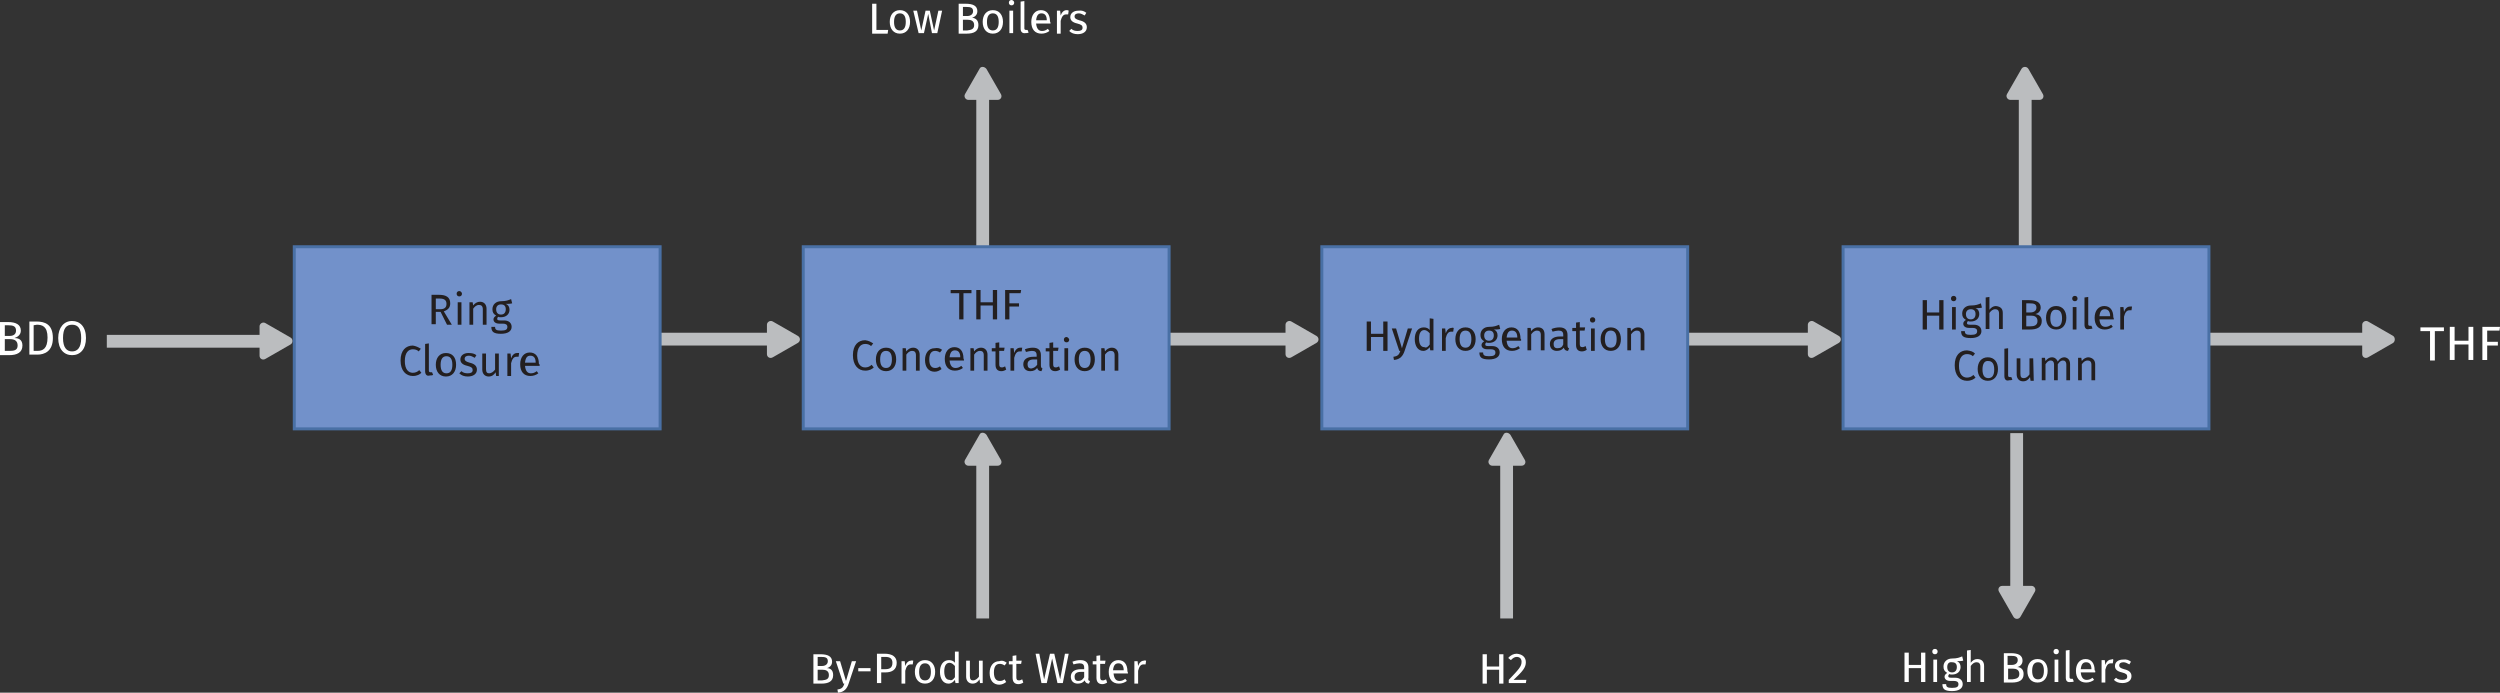 <?xml version="1.0" encoding="UTF-8"?>
<!-- Generator: Adobe Illustrator 27.2.0, SVG Export Plug-In . SVG Version: 6.00 Build 0)  -->
<svg xmlns="http://www.w3.org/2000/svg" xmlns:xlink="http://www.w3.org/1999/xlink" version="1.1" id="Layer_1" x="0px" y="0px" viewBox="0 0 468.1 129.7" style="enable-background:new 0 0 468.1 129.7;" xml:space="preserve">
<rect x="0" y="0" width="468.1" height="129.7" fill="#333333" stroke="none"/>
<style type="text/css">
	.st0{fill:none;stroke:#BBBDBF;stroke-width:2.398;stroke-miterlimit:10;}
	.st1{fill:#BBBDBF;}
	.st2{fill:#FFFFFF;}
	.st3{fill:#7291CA;stroke:#4970A5;stroke-width:0.558;stroke-miterlimit:10;}
	.st4{fill:#231F20;}
</style>
<g>
	<line class="st0" x1="379.2" y1="47.3" x2="379.2" y2="17.9"></line>
	<path class="st1" d="M378.5,12.9l-2.7,4.7c-0.3,0.5,0.1,1.1,0.6,1.1h5.5c0.6,0,0.9-0.6,0.6-1.1l-2.7-4.7   C379.5,12.4,378.8,12.4,378.5,12.9z"></path>
</g>
<g>
	<line class="st0" x1="377.6" y1="81.1" x2="377.6" y2="110.5"></line>
	<path class="st1" d="M378.3,115.5l2.7-4.7c0.3-0.5-0.1-1.1-0.6-1.1h-5.5c-0.6,0-0.9,0.6-0.6,1.1l2.7,4.7   C377.3,116,378,116,378.3,115.5z"></path>
</g>
<g>
	<path class="st2" d="M359.7,125.1h-2.3v2.6h-0.8v-5.5h0.8v2.3h2.3v-2.3h0.8v5.5h-0.8V125.1z"></path>
	<path class="st2" d="M362.8,122c0,0.3-0.2,0.5-0.5,0.5s-0.5-0.2-0.5-0.5s0.2-0.5,0.5-0.5C362.6,121.5,362.8,121.7,362.8,122z    M362.7,127.7H362v-4.2h0.7V127.7z"></path>
	<path class="st2" d="M367.6,123.7c-0.4,0.1-0.8,0.1-1.2,0.1c0.5,0.2,0.7,0.6,0.7,1.1c0,0.8-0.6,1.4-1.6,1.4c-0.2,0-0.4,0-0.5-0.1   c-0.1,0.1-0.2,0.2-0.2,0.4c0,0.2,0.1,0.3,0.6,0.3h0.7c0.9,0,1.4,0.5,1.4,1.2c0,0.8-0.7,1.3-2,1.3c-1.4,0-1.8-0.4-1.8-1.3h0.7   c0,0.5,0.2,0.7,1.1,0.7s1.2-0.2,1.2-0.7c0-0.4-0.3-0.6-0.8-0.6h-0.7c-0.8,0-1.1-0.4-1.1-0.8c0-0.3,0.2-0.5,0.5-0.7   c-0.5-0.3-0.7-0.6-0.7-1.2c0-0.9,0.7-1.5,1.6-1.5c1,0,1.4-0.2,1.9-0.4L367.6,123.7z M364.6,124.9c0,0.6,0.3,1,0.9,1s0.9-0.4,0.9-1   s-0.3-0.9-0.9-0.9C364.9,123.9,364.6,124.3,364.6,124.9z"></path>
	<path class="st2" d="M371.5,124.7v3h-0.7v-2.9c0-0.6-0.3-0.8-0.7-0.8c-0.5,0-0.8,0.3-1.1,0.7v3h-0.7v-5.9l0.7-0.1v2.4   c0.3-0.4,0.7-0.7,1.2-0.7C371.1,123.4,371.5,123.9,371.5,124.7z"></path>
	<path class="st2" d="M378.9,126.2c0,1.2-0.9,1.6-2.2,1.6h-1.5v-5.5h1.3c1.4,0,2.2,0.4,2.2,1.4c0,0.7-0.5,1.1-1,1.2   C378.2,124.9,378.9,125.2,378.9,126.2z M375.9,122.8v1.7h0.8c0.6,0,1.1-0.3,1.1-0.9c0-0.7-0.5-0.8-1.3-0.8   C376.5,122.8,375.9,122.8,375.9,122.8z M378.1,126.2c0-0.8-0.6-1-1.2-1H376v2h0.8C377.5,127.1,378.1,127,378.1,126.2z"></path>
	<path class="st2" d="M383.4,125.6c0,1.3-0.7,2.2-1.9,2.2c-1.2,0-1.9-0.9-1.9-2.2c0-1.3,0.7-2.2,1.9-2.2S383.4,124.3,383.4,125.6z    M380.5,125.6c0,1.1,0.4,1.6,1.1,1.6s1.1-0.5,1.1-1.6s-0.4-1.6-1.1-1.6S380.5,124.5,380.5,125.6z"></path>
	<path class="st2" d="M385.5,122c0,0.3-0.2,0.5-0.5,0.5s-0.5-0.2-0.5-0.5s0.2-0.5,0.5-0.5S385.5,121.7,385.5,122z M385.4,127.7h-0.7   v-4.2h0.7V127.7z"></path>
	<path class="st2" d="M386.8,126.9v-5.1l0.7-0.1v5.1c0,0.2,0.1,0.3,0.3,0.3c0.1,0,0.2,0,0.3,0l0.2,0.5c-0.2,0.1-0.4,0.1-0.6,0.1   C387.1,127.8,386.8,127.5,386.8,126.9z"></path>
	<path class="st2" d="M392.3,125.9h-2.7c0.1,1,0.5,1.4,1.1,1.4c0.4,0,0.7-0.1,1.1-0.4l0.3,0.4c-0.4,0.3-0.9,0.5-1.5,0.5   c-1.2,0-1.9-0.8-1.9-2.2c0-1.3,0.7-2.2,1.8-2.2c1.1,0,1.7,0.8,1.7,2.1C392.4,125.6,392.3,125.8,392.3,125.9z M391.6,125.3   c0-0.8-0.3-1.3-1-1.3c-0.6,0-0.9,0.4-1,1.3H391.6L391.6,125.3z"></path>
	<path class="st2" d="M395.7,123.5l-0.1,0.7c-0.1,0-0.2,0-0.4,0c-0.5,0-0.8,0.4-1,1.2v2.4h-0.7v-4.2h0.6l0.1,0.9   c0.2-0.6,0.6-1,1.1-1C395.5,123.4,395.6,123.4,395.7,123.5z"></path>
	<path class="st2" d="M399,123.9l-0.3,0.5c-0.4-0.2-0.7-0.4-1.1-0.4c-0.5,0-0.8,0.2-0.8,0.6c0,0.3,0.2,0.5,0.9,0.7   c0.9,0.2,1.4,0.6,1.4,1.3c0,0.9-0.8,1.3-1.7,1.3c-0.7,0-1.2-0.2-1.6-0.6l0.4-0.4c0.3,0.3,0.7,0.4,1.2,0.4c0.6,0,0.9-0.2,0.9-0.6   s-0.2-0.6-1-0.8c-0.9-0.2-1.3-0.6-1.3-1.2c0-0.7,0.6-1.2,1.5-1.2C398.2,123.4,398.6,123.6,399,123.9z"></path>
</g>
<g>
	<line class="st0" x1="309.9" y1="63.5" x2="339.3" y2="63.5"></line>
	<path class="st1" d="M344.3,62.9l-4.7-2.7c-0.5-0.3-1.1,0.1-1.1,0.6v5.5c0,0.6,0.6,0.9,1.1,0.6l4.7-2.7   C344.8,63.9,344.8,63.2,344.3,62.9z"></path>
</g>
<g>
	<line class="st0" x1="282.1" y1="115.8" x2="282.1" y2="86.4"></line>
	<path class="st1" d="M281.5,81.4l-2.7,4.7c-0.3,0.5,0.1,1.1,0.6,1.1h5.5c0.6,0,0.9-0.6,0.6-1.1l-2.7-4.7   C282.4,80.9,281.7,80.9,281.5,81.4z"></path>
</g>
<g>
	<line class="st0" x1="184" y1="115.8" x2="184" y2="86.4"></line>
	<path class="st1" d="M183.4,81.4l-2.7,4.7c-0.3,0.5,0.1,1.1,0.6,1.1h5.5c0.6,0,0.9-0.6,0.6-1.1l-2.7-4.7   C184.3,80.9,183.6,80.9,183.4,81.4z"></path>
</g>
<g>
	<line class="st0" x1="184" y1="47.3" x2="184" y2="17.9"></line>
	<path class="st1" d="M183.4,12.9l-2.7,4.7c-0.3,0.5,0.1,1.1,0.6,1.1h5.5c0.6,0,0.9-0.6,0.6-1.1l-2.7-4.7   C184.3,12.4,183.6,12.4,183.4,12.9z"></path>
</g>
<g>
	<line class="st0" x1="20" y1="63.9" x2="49.4" y2="63.9"></line>
	<path class="st1" d="M54.4,63.2l-4.7-2.7c-0.5-0.3-1.1,0.1-1.1,0.6v5.5c0,0.6,0.6,0.9,1.1,0.6l4.7-2.7   C54.9,64.2,54.9,63.5,54.4,63.2z"></path>
</g>
<g>
	<line class="st0" x1="413.7" y1="63.5" x2="443.1" y2="63.5"></line>
	<path class="st1" d="M448.1,62.9l-4.7-2.7c-0.5-0.3-1.1,0.1-1.1,0.6v5.5c0,0.6,0.6,0.9,1.1,0.6l4.7-2.7   C448.5,63.9,448.5,63.2,448.1,62.9z"></path>
</g>
<line class="st0" x1="212.2" y1="63.5" x2="241.5" y2="63.5"></line>
<path class="st1" d="M246.5,62.9l-4.7-2.7c-0.5-0.3-1.1,0.1-1.1,0.6v5.5c0,0.6,0.6,0.9,1.1,0.6l4.7-2.7  C247,63.9,247,63.2,246.5,62.9z"></path>
<line class="st0" x1="115.1" y1="63.5" x2="144.4" y2="63.5"></line>
<path class="st1" d="M149.4,62.9l-4.7-2.7c-0.5-0.3-1.1,0.1-1.1,0.6v5.5c0,0.6,0.6,0.9,1.1,0.6l4.7-2.7  C149.9,63.9,149.9,63.2,149.4,62.9z"></path>
<rect x="55.1" y="46.2" class="st3" width="68.5" height="34.1"></rect>
<rect x="150.4" y="46.2" class="st3" width="68.5" height="34.1"></rect>
<rect x="247.5" y="46.2" class="st3" width="68.5" height="34.1"></rect>
<rect x="345.1" y="46.2" class="st3" width="68.5" height="34.1"></rect>
<g>
	<path class="st4" d="M82.5,58.4h-0.9v2.3h-0.8v-5.5h1.4c1.4,0,2.1,0.5,2.1,1.6c0,0.8-0.4,1.2-1.2,1.5l1.5,2.5h-0.9L82.5,58.4z    M82.4,57.9c0.8,0,1.2-0.3,1.2-1s-0.4-1-1.3-1h-0.7v2H82.4z"></path>
	<path class="st4" d="M86.5,55c0,0.3-0.2,0.5-0.5,0.5s-0.5-0.2-0.5-0.5s0.2-0.5,0.5-0.5S86.5,54.8,86.5,55z M86.4,60.8h-0.7v-4.2   h0.7V60.8z"></path>
	<path class="st4" d="M91.1,57.8v3h-0.7v-2.9c0-0.6-0.3-0.8-0.7-0.8c-0.5,0-0.8,0.3-1.1,0.7v3h-0.7v-4.2h0.6l0.1,0.6   c0.3-0.4,0.7-0.7,1.3-0.7C90.6,56.5,91.1,57,91.1,57.8z"></path>
	<path class="st4" d="M95.9,56.8c-0.4,0.1-0.8,0.1-1.2,0.1c0.5,0.2,0.7,0.6,0.7,1.1c0,0.8-0.6,1.4-1.6,1.4c-0.2,0-0.4,0-0.5-0.1   c-0.1,0.1-0.2,0.2-0.2,0.4s0.1,0.3,0.6,0.3h0.7c0.9,0,1.4,0.5,1.4,1.2c0,0.8-0.7,1.3-2,1.3c-1.4,0-1.8-0.4-1.8-1.3h0.7   c0,0.5,0.2,0.7,1.1,0.7s1.2-0.2,1.2-0.7c0-0.4-0.3-0.6-0.8-0.6h-0.7c-0.8,0-1.1-0.4-1.1-0.8c0-0.3,0.2-0.5,0.5-0.7   c-0.5-0.3-0.7-0.6-0.7-1.2c0-0.9,0.7-1.5,1.6-1.5c1,0,1.4-0.2,1.9-0.4L95.9,56.8z M92.9,57.9c0,0.6,0.3,1,0.9,1s0.9-0.4,0.9-1   S94.4,57,93.8,57C93.2,57,92.9,57.4,92.9,57.9z"></path>
	<path class="st4" d="M78.8,65.3l-0.4,0.5c-0.3-0.3-0.7-0.4-1.1-0.4c-0.8,0-1.5,0.6-1.5,2.2s0.7,2.2,1.5,2.2c0.5,0,0.9-0.2,1.2-0.5   l0.4,0.5c-0.3,0.3-0.8,0.6-1.6,0.6c-1.3,0-2.3-1-2.3-2.9s1-2.8,2.3-2.8C77.9,64.8,78.3,65,78.8,65.3z"></path>
	<path class="st4" d="M79.6,69.5v-5.1l0.7-0.1v5.1c0,0.2,0.1,0.3,0.3,0.3c0.1,0,0.2,0,0.3,0l0.2,0.5c-0.2,0.1-0.4,0.1-0.6,0.1   C79.9,70.5,79.6,70.1,79.6,69.5z"></path>
	<path class="st4" d="M85.4,68.3c0,1.3-0.7,2.2-1.9,2.2c-1.2,0-1.9-0.9-1.9-2.2c0-1.3,0.7-2.2,1.9-2.2S85.4,66.9,85.4,68.3z    M82.5,68.3c0,1.1,0.4,1.6,1.1,1.6s1.1-0.5,1.1-1.6s-0.4-1.6-1.1-1.6C82.9,66.7,82.5,67.2,82.5,68.3z"></path>
	<path class="st4" d="M89.2,66.5L88.9,67c-0.4-0.2-0.7-0.4-1.1-0.4c-0.5,0-0.8,0.2-0.8,0.6c0,0.3,0.2,0.5,0.9,0.7   c0.9,0.2,1.4,0.6,1.4,1.3c0,0.9-0.8,1.3-1.7,1.3c-0.7,0-1.2-0.2-1.6-0.6l0.4-0.4c0.3,0.3,0.7,0.4,1.2,0.4c0.6,0,0.9-0.2,0.9-0.6   s-0.2-0.6-1-0.8c-0.9-0.2-1.3-0.6-1.3-1.2c0-0.7,0.6-1.2,1.5-1.2C88.4,66.1,88.8,66.2,89.2,66.5z"></path>
	<path class="st4" d="M93.5,70.4h-0.6l-0.1-0.7c-0.3,0.5-0.7,0.8-1.3,0.8c-0.7,0-1.2-0.5-1.2-1.3v-3H91v2.9c0,0.6,0.2,0.8,0.6,0.8   s0.8-0.3,1.1-0.7v-3h0.7v4.2H93.5z"></path>
	<path class="st4" d="M97.2,66.1l-0.1,0.7c-0.1,0-0.2,0-0.4,0c-0.5,0-0.8,0.4-1,1.2v2.4H95v-4.2h0.6l0.1,0.9c0.2-0.6,0.6-1,1.1-1   C96.9,66.1,97.1,66.1,97.2,66.1z"></path>
	<path class="st4" d="M101,68.5h-2.7c0.1,1,0.5,1.4,1.1,1.4c0.4,0,0.7-0.1,1.1-0.4l0.3,0.4c-0.4,0.3-0.9,0.5-1.5,0.5   c-1.2,0-1.9-0.8-1.9-2.2c0-1.3,0.7-2.2,1.8-2.2c1.1,0,1.7,0.8,1.7,2.1C101.1,68.3,101.1,68.4,101,68.5z M100.3,67.9   c0-0.8-0.3-1.3-1-1.3c-0.6,0-0.9,0.4-1,1.3H100.3L100.3,67.9z"></path>
</g>
<g>
	<path class="st2" d="M4.2,64.7c0,1.3-1,1.8-2.5,1.8H0v-6.2h1.5c1.5,0,2.4,0.5,2.4,1.6c0,0.8-0.6,1.2-1.2,1.4   C3.5,63.3,4.2,63.6,4.2,64.7z M0.9,60.9v2h0.9c0.7,0,1.2-0.3,1.2-1c0-0.8-0.5-1-1.5-1H0.9z M3.3,64.7c0-0.9-0.6-1.2-1.4-1.2h-1v2.2   h0.9C2.6,65.7,3.3,65.6,3.3,64.7z"></path>
	<path class="st2" d="M9.9,63.3c0,2.5-1.6,3.1-2.9,3.1H5.5v-6.2h1.3C8.4,60.2,9.9,60.7,9.9,63.3z M6.3,60.9v4.8H7   c1,0,1.9-0.4,1.9-2.5s-1-2.4-2-2.4L6.3,60.9L6.3,60.9z"></path>
	<path class="st2" d="M16.1,63.3c0,2.1-1.1,3.2-2.6,3.2s-2.6-1.1-2.6-3.2c0-2,1.1-3.2,2.6-3.2S16.1,61.2,16.1,63.3z M11.8,63.3   c0,1.8,0.7,2.5,1.7,2.5s1.7-0.7,1.7-2.5c0-1.8-0.6-2.5-1.7-2.5C12.4,60.8,11.8,61.5,11.8,63.3z"></path>
</g>
<g>
	<path class="st2" d="M156,126.4c0,1.2-0.9,1.6-2.2,1.6h-1.5v-5.5h1.3c1.4,0,2.2,0.4,2.2,1.4c0,0.7-0.5,1.1-1,1.2   C155.4,125.1,156,125.4,156,126.4z M153.1,123v1.7h0.8c0.6,0,1.1-0.3,1.1-0.9c0-0.7-0.5-0.8-1.3-0.8C153.7,123,153.1,123,153.1,123   z M155.2,126.4c0-0.8-0.6-1-1.2-1h-0.9v2h0.8C154.7,127.3,155.2,127.2,155.2,126.4z"></path>
	<path class="st2" d="M158.9,128c-0.3,0.9-0.8,1.6-2,1.7l-0.1-0.6c0.9-0.1,1.1-0.5,1.3-1.1h-0.2l-1.4-4.2h0.8l1.1,3.7l1.1-3.7h0.8   L158.9,128z"></path>
	<path class="st2" d="M160.7,125.1h2.3v0.6h-2.3V125.1z"></path>
	<path class="st2" d="M167.9,124.1c0,1.3-0.9,1.8-2.1,1.8H165v2h-0.8v-5.5h1.4C167.1,122.4,167.9,123,167.9,124.1z M167.1,124.1   c0-0.8-0.5-1.1-1.3-1.1H165v2.3h0.7C166.5,125.3,167.1,125.1,167.1,124.1z"></path>
	<path class="st2" d="M171,123.7l-0.1,0.7c-0.1,0-0.2,0-0.4,0c-0.5,0-0.8,0.4-1,1.2v2.4h-0.7v-4.2h0.6l0.1,0.9c0.2-0.6,0.6-1,1.1-1   C170.7,123.6,170.8,123.7,171,123.7z"></path>
	<path class="st2" d="M175.1,125.8c0,1.3-0.7,2.2-1.9,2.2s-1.9-0.9-1.9-2.2c0-1.3,0.7-2.2,1.9-2.2S175.1,124.5,175.1,125.8z    M172.1,125.8c0,1.1,0.4,1.6,1.1,1.6c0.7,0,1.1-0.5,1.1-1.6s-0.4-1.6-1.1-1.6C172.5,124.2,172.1,124.7,172.1,125.8z"></path>
	<path class="st2" d="M179.5,122v5.9h-0.6l-0.1-0.6c-0.3,0.4-0.7,0.7-1.2,0.7c-1,0-1.6-0.9-1.6-2.2c0-1.3,0.6-2.2,1.7-2.2   c0.5,0,0.9,0.2,1.1,0.5V122H179.5z M178.8,126.8v-2.1c-0.3-0.3-0.6-0.6-1-0.6c-0.6,0-1,0.5-1,1.6s0.4,1.6,1,1.6   C178.2,127.5,178.5,127.2,178.8,126.8z"></path>
	<path class="st2" d="M184.1,127.9h-0.6l-0.1-0.7c-0.3,0.5-0.7,0.8-1.3,0.8c-0.7,0-1.2-0.5-1.2-1.3v-3h0.7v2.9   c0,0.6,0.2,0.8,0.6,0.8s0.8-0.3,1.1-0.7v-3h0.7v4.2H184.1z"></path>
	<path class="st2" d="M188.5,124.1l-0.4,0.5c-0.3-0.2-0.6-0.3-0.9-0.3c-0.7,0-1.1,0.5-1.1,1.6s0.4,1.6,1.1,1.6   c0.4,0,0.6-0.1,0.9-0.3l0.3,0.5c-0.4,0.3-0.8,0.5-1.3,0.5c-1.1,0-1.8-0.8-1.8-2.2c0-1.3,0.7-2.2,1.8-2.2   C187.7,123.6,188.1,123.8,188.5,124.1z"></path>
	<path class="st2" d="M191.6,127.8c-0.3,0.2-0.6,0.3-0.9,0.3c-0.7,0-1.1-0.4-1.1-1.2v-2.5h-0.7v-0.6h0.7v-1l0.7-0.1v1h1l-0.1,0.6   h-0.9v2.5c0,0.4,0.1,0.6,0.5,0.6c0.2,0,0.4-0.1,0.6-0.2L191.6,127.8z"></path>
	<path class="st2" d="M199,127.9h-1l-1-4.6l-1,4.6h-1l-1.1-5.5h0.7l0.9,4.8l1.1-4.8h0.8l1.1,4.8l0.9-4.8h0.7L199,127.9z"></path>
	<path class="st2" d="M204.1,127.5l-0.2,0.5c-0.4,0-0.7-0.2-0.8-0.6c-0.3,0.4-0.7,0.6-1.3,0.6c-0.8,0-1.3-0.5-1.3-1.3   c0-0.9,0.7-1.4,1.9-1.4h0.6V125c0-0.6-0.3-0.8-0.9-0.8c-0.3,0-0.7,0.1-1.1,0.2l-0.2-0.5c0.5-0.2,1-0.3,1.5-0.3c1,0,1.5,0.5,1.5,1.4   v1.9C203.7,127.3,203.8,127.5,204.1,127.5z M203,126.8v-1h-0.6c-0.8,0-1.2,0.3-1.2,0.9c0,0.5,0.2,0.8,0.7,0.8   C202.4,127.5,202.7,127.3,203,126.8z"></path>
	<path class="st2" d="M207.3,127.8c-0.3,0.2-0.6,0.3-0.9,0.3c-0.7,0-1.1-0.4-1.1-1.2v-2.5h-0.7v-0.6h0.7v-1l0.7-0.1v1h1l-0.1,0.6   H206v2.5c0,0.4,0.1,0.6,0.5,0.6c0.2,0,0.4-0.1,0.6-0.2L207.3,127.8z"></path>
	<path class="st2" d="M211.2,126.1h-2.7c0.1,1,0.5,1.4,1.1,1.4c0.4,0,0.7-0.1,1.1-0.4l0.3,0.4c-0.4,0.3-0.9,0.5-1.5,0.5   c-1.2,0-1.9-0.8-1.9-2.2c0-1.3,0.7-2.2,1.8-2.2s1.7,0.8,1.7,2.1C211.2,125.9,211.2,126,211.2,126.1z M210.4,125.5   c0-0.8-0.3-1.3-1-1.3c-0.6,0-0.9,0.4-1,1.3H210.4L210.4,125.5z"></path>
	<path class="st2" d="M214.6,123.7l-0.1,0.7c-0.1,0-0.2,0-0.4,0c-0.5,0-0.8,0.4-1,1.2v2.4h-0.7v-4.2h0.6l0.1,0.9   c0.2-0.6,0.6-1,1.1-1C214.3,123.6,214.4,123.7,214.6,123.7z"></path>
</g>
<g>
	<path class="st2" d="M164,5.6h2.3l-0.1,0.7h-2.9V0.7h0.8v4.9H164z"></path>
	<path class="st2" d="M170.4,4.1c0,1.3-0.7,2.2-1.9,2.2s-1.9-0.9-1.9-2.2s0.7-2.2,1.9-2.2S170.4,2.8,170.4,4.1z M167.4,4.1   c0,1.1,0.4,1.6,1.1,1.6c0.7,0,1.1-0.5,1.1-1.6s-0.4-1.6-1.1-1.6C167.8,2.5,167.4,3,167.4,4.1z"></path>
	<path class="st2" d="M175.5,6.2h-1l-0.7-3.6L173,6.2h-1L171,2h0.7l0.8,3.7l0.8-3.7h0.8l0.8,3.7l0.8-3.7h0.7L175.5,6.2z"></path>
	<path class="st2" d="M183.2,4.7c0,1.2-0.9,1.6-2.2,1.6h-1.5V0.7h1.3c1.4,0,2.2,0.4,2.2,1.4c0,0.7-0.5,1.1-1,1.2   C182.6,3.4,183.2,3.7,183.2,4.7z M180.3,1.3V3h0.8c0.6,0,1.1-0.3,1.1-0.9c0-0.7-0.5-0.8-1.3-0.8H180.3z M182.4,4.7   c0-0.8-0.6-1-1.2-1h-0.9v2h0.8C181.8,5.6,182.4,5.5,182.4,4.7z"></path>
	<path class="st2" d="M187.8,4.1c0,1.3-0.7,2.2-1.9,2.2S184,5.4,184,4.1s0.7-2.2,1.9-2.2S187.8,2.8,187.8,4.1z M184.8,4.1   c0,1.1,0.4,1.6,1.1,1.6c0.7,0,1.1-0.5,1.1-1.6s-0.4-1.6-1.1-1.6S184.8,3,184.8,4.1z"></path>
	<path class="st2" d="M189.9,0.5c0,0.3-0.2,0.5-0.5,0.5s-0.5-0.2-0.5-0.5s0.2-0.5,0.5-0.5C189.6,0,189.9,0.2,189.9,0.5z M189.7,6.2   H189V2h0.7V6.2z"></path>
	<path class="st2" d="M191.1,5.4V0.3l0.7-0.1v5.1c0,0.2,0.1,0.3,0.3,0.3c0.1,0,0.2,0,0.3,0l0.2,0.5c-0.2,0.1-0.4,0.1-0.6,0.1   C191.5,6.3,191.1,6,191.1,5.4z"></path>
	<path class="st2" d="M196.7,4.4H194c0.1,1,0.5,1.4,1.1,1.4c0.4,0,0.7-0.1,1.1-0.4l0.3,0.4c-0.4,0.3-0.9,0.5-1.5,0.5   c-1.2,0-1.9-0.8-1.9-2.2c0-1.3,0.7-2.2,1.8-2.2s1.7,0.8,1.7,2.1C196.7,4.2,196.7,4.3,196.7,4.4z M196,3.8c0-0.8-0.3-1.3-1-1.3   c-0.6,0-0.9,0.4-1,1.3H196L196,3.8z"></path>
	<path class="st2" d="M200.1,2L200,2.7c-0.1,0-0.2,0-0.4,0c-0.5,0-0.8,0.4-1,1.2v2.4h-0.7V2h0.6l0.1,0.9c0.2-0.6,0.6-1,1.1-1   C199.8,1.9,200,1.9,200.1,2z"></path>
	<path class="st2" d="M203.4,2.4l-0.3,0.5c-0.4-0.2-0.7-0.4-1.1-0.4c-0.5,0-0.8,0.2-0.8,0.6c0,0.3,0.2,0.5,0.9,0.7   c0.9,0.2,1.4,0.6,1.4,1.3c0,0.9-0.8,1.3-1.7,1.3c-0.7,0-1.2-0.2-1.6-0.6l0.4-0.4c0.3,0.3,0.7,0.4,1.2,0.4c0.6,0,0.9-0.2,0.9-0.6   s-0.2-0.6-1-0.8c-0.9-0.2-1.3-0.6-1.3-1.2c0-0.7,0.6-1.2,1.5-1.2C202.6,1.9,203,2.1,203.4,2.4z"></path>
</g>
<g>
	<path class="st2" d="M280.7,125.4h-2.3v2.6h-0.8v-5.5h0.8v2.3h2.3v-2.3h0.8v5.5h-0.8V125.4z"></path>
	<path class="st2" d="M285.7,124c0,1-0.6,1.7-2.3,3.3h2.4l-0.1,0.6h-3.2v-0.6c1.9-2,2.4-2.5,2.4-3.4c0-0.6-0.4-0.9-0.9-0.9   c-0.4,0-0.7,0.2-1.1,0.6l-0.5-0.4c0.4-0.5,1-0.8,1.6-0.8C285.1,122.5,285.7,123.1,285.7,124z"></path>
</g>
<g>
	<path class="st4" d="M181.9,54.9h-1.5v4.9h-0.8v-4.9H178v-0.6h3.9V54.9z"></path>
	<path class="st4" d="M185.9,57.2h-2.3v2.6h-0.8v-5.5h0.8v2.3h2.3v-2.3h0.8v5.5h-0.8V57.2z"></path>
	<path class="st4" d="M188.3,54.3h2.9l-0.1,0.6H189v1.9h1.8v0.6H189v2.4h-0.8v-5.5H188.3z"></path>
	<path class="st4" d="M163.5,64.3l-0.4,0.5c-0.3-0.3-0.7-0.4-1.1-0.4c-0.8,0-1.5,0.6-1.5,2.2s0.7,2.2,1.5,2.2c0.5,0,0.9-0.2,1.2-0.5   l0.4,0.5c-0.3,0.3-0.8,0.6-1.6,0.6c-1.3,0-2.3-1-2.3-2.9s1-2.8,2.3-2.8C162.7,63.8,163,64,163.5,64.3z"></path>
	<path class="st4" d="M167.8,67.3c0,1.3-0.7,2.2-1.9,2.2s-1.9-0.9-1.9-2.2c0-1.3,0.7-2.2,1.9-2.2S167.8,65.9,167.8,67.3z    M164.8,67.3c0,1.1,0.4,1.6,1.1,1.6c0.7,0,1.1-0.5,1.1-1.6s-0.4-1.6-1.1-1.6C165.2,65.7,164.8,66.2,164.8,67.3z"></path>
	<path class="st4" d="M172.2,66.4v3h-0.7v-2.9c0-0.6-0.3-0.8-0.7-0.8c-0.5,0-0.8,0.3-1.1,0.7v3H169v-4.2h0.6l0.1,0.6   c0.3-0.4,0.7-0.7,1.3-0.7C171.7,65.1,172.2,65.6,172.2,66.4z"></path>
	<path class="st4" d="M176.4,65.5L176,66c-0.3-0.2-0.6-0.3-0.9-0.3c-0.7,0-1.1,0.5-1.1,1.6s0.4,1.6,1.1,1.6c0.4,0,0.6-0.1,0.9-0.3   l0.3,0.5c-0.4,0.3-0.8,0.5-1.3,0.5c-1.1,0-1.8-0.8-1.8-2.2c0-1.3,0.7-2.2,1.8-2.2C175.6,65.1,176,65.2,176.4,65.5z"></path>
	<path class="st4" d="M180.5,67.5h-2.7c0.1,1,0.5,1.4,1.1,1.4c0.4,0,0.7-0.1,1.1-0.4l0.3,0.4c-0.4,0.3-0.9,0.5-1.5,0.5   c-1.2,0-1.9-0.8-1.9-2.2c0-1.3,0.7-2.2,1.8-2.2s1.7,0.8,1.7,2.1C180.5,67.3,180.5,67.4,180.5,67.5z M179.8,66.9   c0-0.8-0.3-1.3-1-1.3c-0.6,0-0.9,0.4-1,1.3H179.8L179.8,66.9z"></path>
	<path class="st4" d="M184.9,66.4v3h-0.7v-2.9c0-0.6-0.3-0.8-0.7-0.8c-0.5,0-0.8,0.3-1.1,0.7v3h-0.7v-4.2h0.6l0.1,0.6   c0.3-0.4,0.7-0.7,1.3-0.7C184.4,65.1,184.9,65.6,184.9,66.4z"></path>
	<path class="st4" d="M188.4,69.2c-0.3,0.2-0.6,0.3-0.9,0.3c-0.7,0-1.1-0.4-1.1-1.2v-2.5h-0.7v-0.6h0.7v-1l0.7-0.1v1h1l-0.1,0.6   h-0.9v2.5c0,0.4,0.1,0.6,0.5,0.6c0.2,0,0.4-0.1,0.6-0.2L188.4,69.2z"></path>
	<path class="st4" d="M191.4,65.1l-0.1,0.7c-0.1,0-0.2,0-0.4,0c-0.5,0-0.8,0.4-1,1.2v2.4h-0.7v-4.2h0.6l0.1,0.9c0.2-0.6,0.6-1,1.1-1   C191.1,65.1,191.3,65.1,191.4,65.1z"></path>
	<path class="st4" d="M195.2,69l-0.2,0.5c-0.4,0-0.7-0.2-0.8-0.6c-0.3,0.4-0.7,0.6-1.3,0.6c-0.8,0-1.3-0.5-1.3-1.3   c0-0.9,0.7-1.4,1.9-1.4h0.6v-0.3c0-0.6-0.3-0.8-0.9-0.8c-0.3,0-0.7,0.1-1.1,0.2l-0.2-0.5c0.5-0.2,1-0.3,1.5-0.3   c1,0,1.5,0.5,1.5,1.4v1.9C194.9,68.8,195,68.9,195.2,69z M194.2,68.3v-1h-0.6c-0.8,0-1.2,0.3-1.2,0.9c0,0.5,0.2,0.8,0.7,0.8   C193.6,68.9,193.9,68.7,194.2,68.3z"></path>
	<path class="st4" d="M198.5,69.2c-0.3,0.2-0.6,0.3-0.9,0.3c-0.7,0-1.1-0.4-1.1-1.2v-2.5h-0.7v-0.6h0.7v-1l0.7-0.1v1h1l-0.1,0.6   h-0.9v2.5c0,0.4,0.1,0.6,0.5,0.6c0.2,0,0.4-0.1,0.6-0.2L198.5,69.2z"></path>
	<path class="st4" d="M200.2,63.6c0,0.3-0.2,0.5-0.5,0.5s-0.5-0.2-0.5-0.5s0.2-0.5,0.5-0.5C199.9,63.1,200.2,63.4,200.2,63.6z    M200,69.4h-0.7v-4.2h0.7V69.4z"></path>
	<path class="st4" d="M205,67.3c0,1.3-0.7,2.2-1.9,2.2s-1.9-0.9-1.9-2.2c0-1.3,0.7-2.2,1.9-2.2S205,65.9,205,67.3z M202,67.3   c0,1.1,0.4,1.6,1.1,1.6c0.7,0,1.1-0.5,1.1-1.6s-0.4-1.6-1.1-1.6C202.4,65.7,202,66.2,202,67.3z"></path>
	<path class="st4" d="M209.4,66.4v3h-0.7v-2.9c0-0.6-0.3-0.8-0.7-0.8c-0.5,0-0.8,0.3-1.1,0.7v3h-0.7v-4.2h0.6l0.1,0.6   c0.3-0.4,0.7-0.7,1.3-0.7C208.9,65.1,209.4,65.6,209.4,66.4z"></path>
</g>
<g>
	<path class="st4" d="M259,63.1h-2.3v2.6h-0.8v-5.5h0.8v2.3h2.3v-2.3h0.8v5.5H259V63.1z"></path>
	<path class="st4" d="M263,65.7c-0.3,0.9-0.8,1.6-2,1.7l-0.1-0.6c0.9-0.1,1.1-0.5,1.3-1.1H262l-1.4-4.2h0.8l1.1,3.7l1.1-3.7h0.8   L263,65.7z"></path>
	<path class="st4" d="M268.4,59.7v5.9h-0.6l-0.1-0.6c-0.3,0.4-0.7,0.7-1.2,0.7c-1,0-1.6-0.9-1.6-2.2s0.6-2.2,1.7-2.2   c0.5,0,0.9,0.2,1.1,0.5v-2.2L268.4,59.7z M267.7,64.5v-2.1c-0.3-0.3-0.6-0.6-1-0.6c-0.6,0-1,0.5-1,1.6s0.4,1.6,1,1.6   C267.1,65.2,267.4,64.9,267.7,64.5z"></path>
	<path class="st4" d="M272.2,61.4l-0.1,0.7c-0.1,0-0.2,0-0.4,0c-0.5,0-0.8,0.4-1,1.2v2.4H270v-4.2h0.6l0.1,0.9c0.2-0.6,0.6-1,1.1-1   C271.9,61.3,272,61.4,272.2,61.4z"></path>
	<path class="st4" d="M276.3,63.5c0,1.3-0.7,2.2-1.9,2.2c-1.2,0-1.9-0.9-1.9-2.2s0.7-2.2,1.9-2.2S276.3,62.2,276.3,63.5z    M273.3,63.5c0,1.1,0.4,1.6,1.1,1.6s1.1-0.5,1.1-1.6s-0.4-1.6-1.1-1.6C273.7,61.9,273.3,62.4,273.3,63.5z"></path>
	<path class="st4" d="M280.9,61.6c-0.4,0.1-0.8,0.1-1.2,0.1c0.5,0.2,0.7,0.6,0.7,1.1c0,0.8-0.6,1.4-1.6,1.4c-0.2,0-0.4,0-0.5-0.1   c-0.1,0.1-0.2,0.2-0.2,0.4c0,0.2,0.1,0.3,0.6,0.3h0.7c0.9,0,1.4,0.5,1.4,1.2c0,0.8-0.7,1.3-2,1.3c-1.4,0-1.8-0.4-1.8-1.3h0.7   c0,0.5,0.2,0.7,1.1,0.7s1.2-0.2,1.2-0.7c0-0.4-0.3-0.6-0.8-0.6h-0.7c-0.8,0-1.1-0.4-1.1-0.8c0-0.3,0.2-0.5,0.5-0.7   c-0.5-0.3-0.7-0.6-0.7-1.2c0-0.9,0.7-1.5,1.6-1.5c1,0,1.4-0.2,1.9-0.4L280.9,61.6z M277.9,62.8c0,0.6,0.3,1,0.9,1s0.9-0.4,0.9-1   s-0.3-0.9-0.9-0.9C278.2,61.9,277.9,62.3,277.9,62.8z"></path>
	<path class="st4" d="M284.8,63.8h-2.7c0.1,1,0.5,1.4,1.1,1.4c0.4,0,0.7-0.1,1.1-0.4l0.3,0.4c-0.4,0.3-0.9,0.5-1.5,0.5   c-1.2,0-1.9-0.8-1.9-2.2c0-1.3,0.7-2.2,1.8-2.2c1.1,0,1.7,0.8,1.7,2.1C284.9,63.6,284.8,63.7,284.8,63.8z M284.1,63.2   c0-0.8-0.3-1.3-1-1.3c-0.6,0-0.9,0.4-1,1.3H284.1L284.1,63.2z"></path>
	<path class="st4" d="M289.2,62.6v3h-0.7v-2.9c0-0.6-0.3-0.8-0.7-0.8c-0.5,0-0.8,0.3-1.1,0.7v3H286v-4.2h0.6l0.1,0.6   c0.3-0.4,0.7-0.7,1.3-0.7C288.8,61.3,289.2,61.8,289.2,62.6z"></path>
	<path class="st4" d="M293.8,65.2l-0.2,0.5c-0.4,0-0.7-0.2-0.8-0.6c-0.3,0.4-0.7,0.6-1.3,0.6c-0.8,0-1.3-0.5-1.3-1.3   c0-0.9,0.7-1.4,1.9-1.4h0.6v-0.3c0-0.6-0.3-0.8-0.9-0.8c-0.3,0-0.7,0.1-1.1,0.2l-0.2-0.5c0.5-0.2,1-0.3,1.5-0.3   c1,0,1.5,0.5,1.5,1.4v1.9C293.5,65,293.6,65.2,293.8,65.2z M292.7,64.5v-1h-0.6c-0.8,0-1.2,0.3-1.2,0.9c0,0.5,0.2,0.8,0.7,0.8   C292.2,65.2,292.5,65,292.7,64.5z"></path>
	<path class="st4" d="M297.1,65.5c-0.3,0.2-0.6,0.3-0.9,0.3c-0.7,0-1.1-0.4-1.1-1.2V62h-0.7v-0.6h0.7v-1l0.7-0.1v1h1l-0.1,0.6h-0.9   v2.5c0,0.4,0.1,0.6,0.5,0.6c0.2,0,0.4-0.1,0.6-0.2L297.1,65.5z"></path>
	<path class="st4" d="M298.7,59.9c0,0.3-0.2,0.5-0.5,0.5s-0.5-0.2-0.5-0.5s0.2-0.5,0.5-0.5S298.7,59.6,298.7,59.9z M298.6,65.7h-0.7   v-4.2h0.7V65.7z"></path>
	<path class="st4" d="M303.5,63.5c0,1.3-0.7,2.2-1.9,2.2c-1.2,0-1.9-0.9-1.9-2.2s0.7-2.2,1.9-2.2S303.5,62.2,303.5,63.5z    M300.5,63.5c0,1.1,0.4,1.6,1.1,1.6s1.1-0.5,1.1-1.6s-0.4-1.6-1.1-1.6S300.5,62.4,300.5,63.5z"></path>
	<path class="st4" d="M307.9,62.6v3h-0.7v-2.9c0-0.6-0.3-0.8-0.7-0.8c-0.5,0-0.8,0.3-1.1,0.7v3h-0.7v-4.2h0.6l0.1,0.6   c0.3-0.4,0.7-0.7,1.3-0.7C307.5,61.3,307.9,61.8,307.9,62.6z"></path>
</g>
<g>
	<path class="st4" d="M363.1,59.1h-2.3v2.6H360v-5.5h0.8v2.3h2.3v-2.3h0.8v5.5h-0.8V59.1z"></path>
	<path class="st4" d="M366.3,55.9c0,0.3-0.2,0.5-0.5,0.5s-0.5-0.2-0.5-0.5s0.2-0.5,0.5-0.5C366.1,55.4,366.3,55.6,366.3,55.9z    M366.2,61.7h-0.7v-4.2h0.7V61.7z"></path>
	<path class="st4" d="M371.1,57.6c-0.4,0.1-0.8,0.1-1.2,0.1c0.5,0.2,0.7,0.6,0.7,1.1c0,0.8-0.6,1.4-1.6,1.4c-0.2,0-0.4,0-0.5-0.1   c-0.1,0.1-0.2,0.2-0.2,0.4s0.1,0.3,0.6,0.3h0.7c0.9,0,1.4,0.5,1.4,1.2c0,0.8-0.7,1.3-2,1.3c-1.4,0-1.8-0.4-1.8-1.3h0.7   c0,0.5,0.2,0.7,1.1,0.7s1.2-0.2,1.2-0.7c0-0.4-0.3-0.6-0.8-0.6h-0.7c-0.8,0-1.1-0.4-1.1-0.8c0-0.3,0.2-0.5,0.5-0.7   c-0.5-0.3-0.7-0.6-0.7-1.2c0-0.9,0.7-1.5,1.6-1.5c1,0,1.4-0.2,1.9-0.4L371.1,57.6z M368.1,58.8c0,0.6,0.3,1,0.9,1s0.9-0.4,0.9-1   s-0.3-0.9-0.9-0.9C368.4,57.9,368.1,58.3,368.1,58.8z"></path>
	<path class="st4" d="M375,58.6v3h-0.7v-2.9c0-0.6-0.3-0.8-0.7-0.8c-0.5,0-0.8,0.3-1.1,0.7v3h-0.7v-5.9l0.7-0.1V58   c0.3-0.4,0.7-0.7,1.2-0.7C374.6,57.4,375,57.8,375,58.6z"></path>
	<path class="st4" d="M382.3,60.1c0,1.2-0.9,1.6-2.2,1.6h-1.5v-5.5h1.3c1.4,0,2.2,0.4,2.2,1.4c0,0.7-0.5,1.1-1,1.2   C381.7,58.9,382.3,59.2,382.3,60.1z M379.4,56.8v1.7h0.8c0.6,0,1.1-0.3,1.1-0.9c0-0.7-0.5-0.8-1.3-0.8H379.4z M381.5,60.1   c0-0.8-0.6-1-1.2-1h-0.9v2h0.8C380.9,61.1,381.5,60.9,381.5,60.1z"></path>
	<path class="st4" d="M386.9,59.5c0,1.3-0.7,2.2-1.9,2.2c-1.2,0-1.9-0.9-1.9-2.2s0.7-2.2,1.9-2.2S386.9,58.2,386.9,59.5z    M383.9,59.6c0,1.1,0.4,1.6,1.1,1.6s1.1-0.5,1.1-1.6S385.7,58,385,58C384.3,57.9,383.9,58.5,383.9,59.6z"></path>
	<path class="st4" d="M389,55.9c0,0.3-0.2,0.5-0.5,0.5s-0.5-0.2-0.5-0.5s0.2-0.5,0.5-0.5S389,55.6,389,55.9z M388.8,61.7h-0.7v-4.2   h0.7V61.7z"></path>
	<path class="st4" d="M390.3,60.8v-5.1l0.7-0.1v5.1c0,0.2,0.1,0.3,0.3,0.3c0.1,0,0.2,0,0.3,0l0.2,0.5c-0.2,0.1-0.4,0.1-0.6,0.1   C390.6,61.8,390.3,61.4,390.3,60.8z"></path>
	<path class="st4" d="M395.8,59.8h-2.7c0.1,1,0.5,1.4,1.1,1.4c0.4,0,0.7-0.1,1.1-0.4l0.3,0.4c-0.4,0.3-0.9,0.5-1.5,0.5   c-1.2,0-1.9-0.8-1.9-2.2c0-1.3,0.7-2.2,1.8-2.2c1.1,0,1.7,0.8,1.7,2.1C395.8,59.6,395.8,59.7,395.8,59.8z M395.1,59.2   c0-0.8-0.3-1.3-1-1.3c-0.6,0-0.9,0.4-1,1.3H395.1L395.1,59.2z"></path>
	<path class="st4" d="M399.2,57.4l-0.1,0.7c-0.1,0-0.2,0-0.4,0c-0.5,0-0.8,0.4-1,1.2v2.4H397v-4.2h0.6l0.1,0.9c0.2-0.6,0.6-1,1.1-1   C398.9,57.4,399.1,57.4,399.2,57.4z"></path>
	<path class="st4" d="M369.8,66.2l-0.4,0.5c-0.3-0.3-0.7-0.4-1.1-0.4c-0.8,0-1.5,0.6-1.5,2.2s0.7,2.2,1.5,2.2c0.5,0,0.9-0.2,1.2-0.5   l0.4,0.5c-0.3,0.3-0.8,0.6-1.6,0.6c-1.3,0-2.3-1-2.3-2.9s1-2.8,2.3-2.8C369,65.7,369.4,65.8,369.8,66.2z"></path>
	<path class="st4" d="M374.1,69.1c0,1.3-0.7,2.2-1.9,2.2c-1.2,0-1.9-0.9-1.9-2.2c0-1.3,0.7-2.2,1.9-2.2S374.1,67.8,374.1,69.1z    M371.2,69.2c0,1.1,0.4,1.6,1.1,1.6s1.1-0.5,1.1-1.6s-0.4-1.6-1.1-1.6C371.6,67.5,371.2,68.1,371.2,69.2z"></path>
	<path class="st4" d="M375.3,70.4v-5.1l0.7-0.1v5.1c0,0.2,0.1,0.3,0.3,0.3c0.1,0,0.2,0,0.3,0l0.2,0.5c-0.2,0.1-0.4,0.1-0.6,0.1   C375.6,71.4,375.3,71,375.3,70.4z"></path>
	<path class="st4" d="M380.8,71.3h-0.6l-0.1-0.7c-0.3,0.5-0.7,0.8-1.3,0.8c-0.7,0-1.2-0.5-1.2-1.3v-3h0.7V70c0,0.6,0.2,0.8,0.6,0.8   c0.5,0,0.8-0.3,1.1-0.7v-3h0.7L380.8,71.3L380.8,71.3z"></path>
	<path class="st4" d="M387.6,68.2v3h-0.7v-2.9c0-0.6-0.3-0.8-0.6-0.8c-0.5,0-0.7,0.3-1,0.7v3h-0.7v-2.9c0-0.6-0.3-0.8-0.6-0.8   c-0.5,0-0.7,0.3-1,0.7v3h-0.7V67h0.6l0.1,0.6c0.3-0.4,0.7-0.7,1.2-0.7s0.9,0.3,1.1,0.8c0.3-0.5,0.7-0.8,1.3-0.8   C387.2,67,387.6,67.4,387.6,68.2z"></path>
	<path class="st4" d="M392.3,68.2v3h-0.7v-2.9c0-0.6-0.3-0.8-0.7-0.8c-0.5,0-0.8,0.3-1.1,0.7v3h-0.7V67h0.6l0.1,0.6   c0.3-0.4,0.7-0.7,1.3-0.7C391.8,67,392.3,67.4,392.3,68.2z"></path>
</g>
<g>
	<path class="st2" d="M457.6,62h-1.7v5.5H455V62h-1.8v-0.7h4.4V62z"></path>
	<path class="st2" d="M462.2,64.5h-2.6v2.9h-0.9v-6.2h0.9v2.6h2.6v-2.6h0.9v6.2h-0.9V64.5z"></path>
	<path class="st2" d="M464.8,61.2h3.3l-0.1,0.7h-2.3V64h2v0.7h-2v2.7h-0.9V61.2z"></path>
</g>
</svg>
